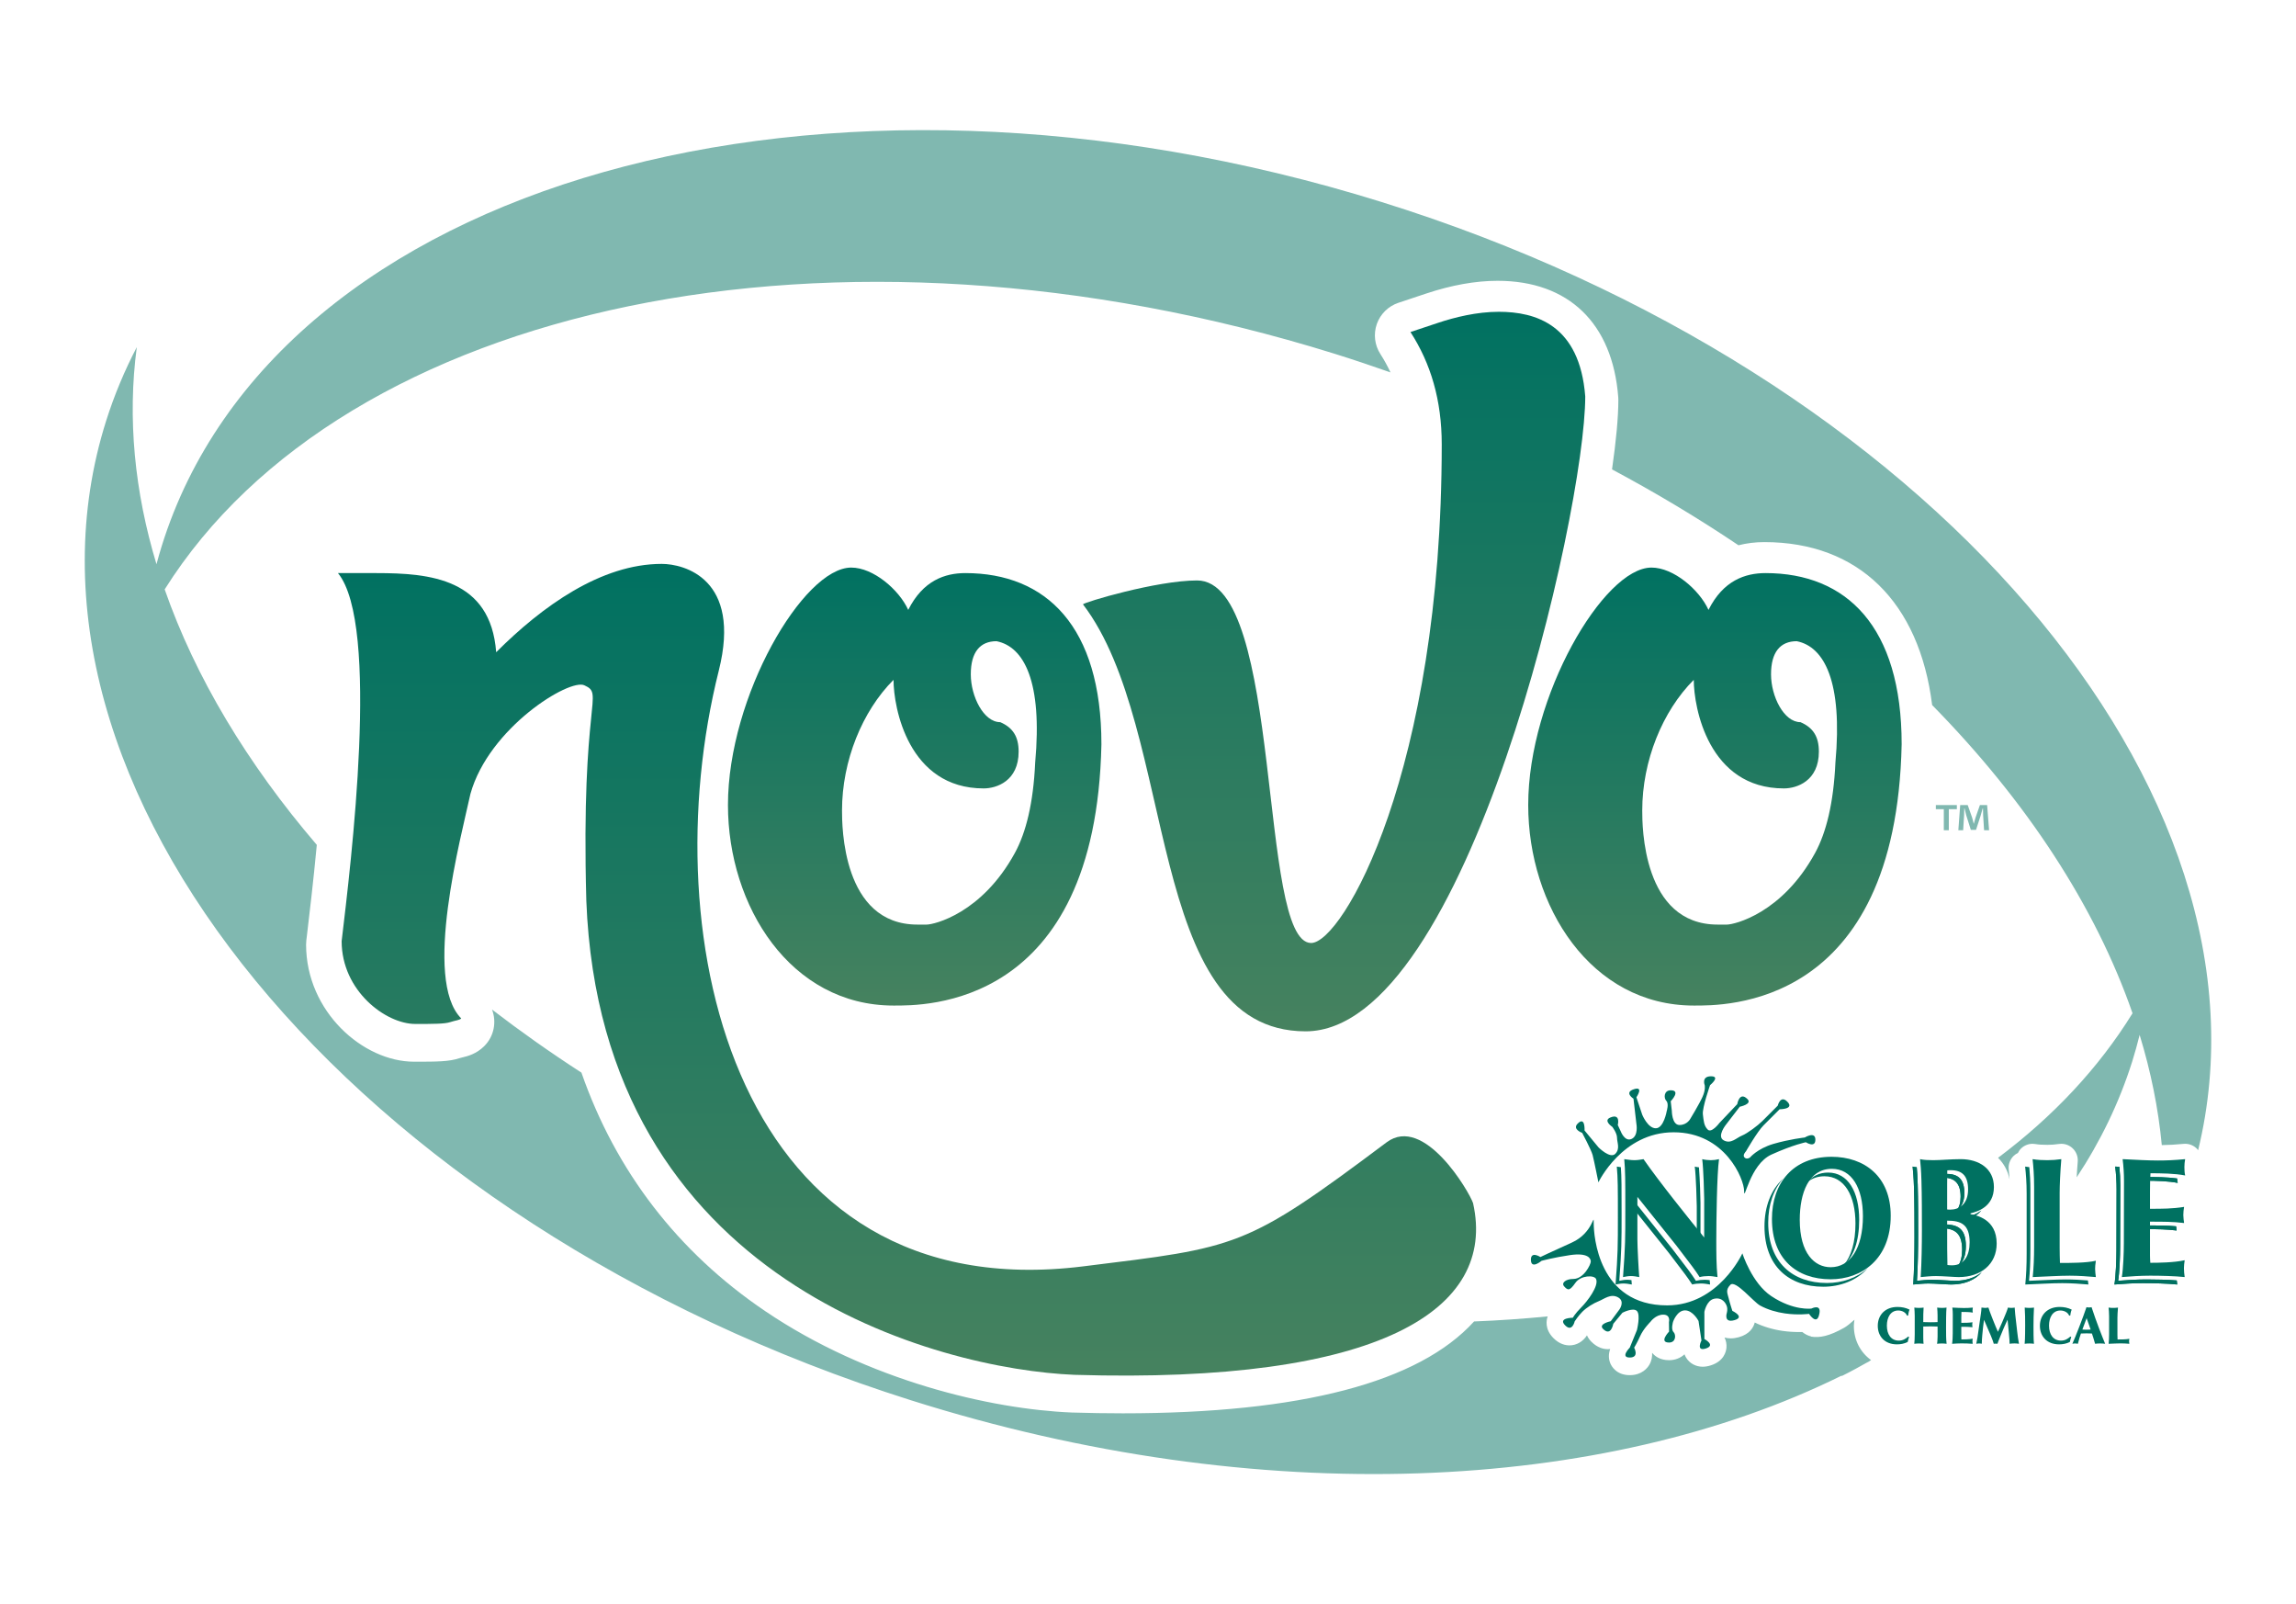 <?xml version="1.0" encoding="UTF-8"?>
<svg id="Layer_1" data-name="Layer 1" xmlns="http://www.w3.org/2000/svg" xmlns:xlink="http://www.w3.org/1999/xlink" version="1.1" viewBox="0 0 288 201.165">
  <defs>
    <linearGradient id="linear-gradient" x1="113.772" y1="1968.498" x2="113.772" y2="1866.711" gradientTransform="translate(0 -1796)" gradientUnits="userSpaceOnUse">
      <stop offset="0" stop-color="#46825f"/>
      <stop offset="1" stop-color="#007161"/>
    </linearGradient>
    <linearGradient id="linear-gradient-2" x1="114.735" y1="1922.095" x2="114.735" y2="1867.173" gradientTransform="translate(0 -1796)" gradientUnits="userSpaceOnUse">
      <stop offset="0" stop-color="#46825f"/>
      <stop offset="1" stop-color="#007161"/>
    </linearGradient>
    <linearGradient id="linear-gradient-3" x1="167.346" y1="1925.327" x2="167.346" y2="1835.098" gradientTransform="translate(0 -1796)" gradientUnits="userSpaceOnUse">
      <stop offset="0" stop-color="#46825f"/>
      <stop offset="1" stop-color="#007161"/>
    </linearGradient>
    <linearGradient id="linear-gradient-4" x1="215.113" y1="1922.095" x2="215.113" y2="1867.173" gradientTransform="translate(0 -1796)" gradientUnits="userSpaceOnUse">
      <stop offset="0" stop-color="#46825f"/>
      <stop offset="1" stop-color="#007161"/>
    </linearGradient>
  </defs>
  <g>
    <path d="M184.773,150.866c3,13.382-11.691,22.69-49.997,21.535-16.846-.691-59.384-11.46-61.231-59.459-.692-25.384,2.309-25.845-.228-26.999-1.847-.924-12.002,5.307-14.309,13.614-1.152,5.31-5.999,23.308-1.152,28.153-.234.232-.695.232-1.385.463-.694.229-2.077.229-4.386.229-3.693,0-9.231-4.152-9.231-10.383,1.154-9.693,4.847-39.691-.461-46.154h4.847c6.691,0,14.306.693,14.998,9.923,5.77-5.769,13.154-11.077,20.768-11.077,2.77,0,10.057,1.831,7.155,13.387-8.484,33.781,2.225,80.081,45.687,74.704,19.467-2.408,20.283-2.216,38.078-15.554,4.711-3.526,10.386,6.233,10.847,7.618Z" fill="url(#linear-gradient)" stroke-width="0"/>
    <path d="M121.081,71.865c10.154,0,17.076,6.693,17.076,21.464-.691,33.227-22.382,32.766-26.077,32.766-12.921,0-20.768-12.46-20.768-25.151,0-13.615,9.461-29.771,15.462-29.771,2.769,0,5.998,2.771,7.151,5.308,1.85-3.693,4.617-4.616,7.156-4.616ZM127.773,94.251c0,3.691-2.77,4.615-4.386,4.615-9.461,0-11.307-10.154-11.307-13.615-3.922,3.922-6.461,10.153-6.461,16.384,0,1.844,0,14.307,9.461,14.307h1.154c.923,0,6.923-1.385,11.077-9,1.385-2.539,2.308-6.229,2.537-11.308.924-10.153-1.383-14.536-4.846-15.229-2.075,0-3.23,1.383-3.23,4.152s1.614,6.001,3.693,6.001c1.615.692,2.308,1.847,2.308,3.693Z" fill="url(#linear-gradient-2)" stroke-width="0"/>
    <path d="M180.385,40.483c2.076-.692,4.847-1.385,7.616-1.385,4.613,0,10.153,1.615,10.845,10.616,0,14.538-14.769,79.613-35.076,79.613s-15.924-37.847-27.923-53.539c0-.229,9.229-3,14.308-3,10.844,0,7.614,45.463,14.307,45.463,3.925,0,16.384-21.462,16.384-62.537,0-5.537-1.385-10.155-3.924-14.078l3.463-1.153Z" fill="url(#linear-gradient-3)" stroke-width="0"/>
    <path d="M221.458,71.865c10.154,0,17.077,6.693,17.077,21.464-.692,33.227-22.382,32.766-26.074,32.766-12.924,0-20.769-12.46-20.769-25.151,0-13.615,9.46-29.771,15.461-29.771,2.769,0,5.999,2.771,7.153,5.308,1.846-3.693,4.614-4.616,7.152-4.616ZM228.152,94.251c0,3.691-2.771,4.615-4.386,4.615-9.461,0-11.307-10.154-11.307-13.615-3.925,3.922-6.463,10.153-6.463,16.384,0,1.844,0,14.307,9.461,14.307h1.156c.922,0,6.921-1.385,11.076-9,1.382-2.539,2.308-6.229,2.537-11.308.923-10.153-1.384-14.536-4.846-15.229-2.078,0-3.23,1.383-3.23,4.152s1.615,6.001,3.691,6.001c1.619.692,2.311,1.847,2.311,3.693Z" fill="url(#linear-gradient-4)" stroke-width="0"/>
  </g>
  <path d="M200.497,148.265s2.977-6.278,9.436-6.278,8.844,5.865,8.844,7.378.687-3.355,3.437-4.59c2.746-1.237,4.305-1.541,4.305-1.541,0,0,1.193.778,1.193-.32s-1.329-.275-1.329-.275c0,0-1.922.213-3.941.805-2.014.597-2.931,1.704-2.931,1.704,0,0-.39.298-.686,0-.298-.296.183-.778.183-.778,0,0,1.421-2.473,2.199-3.252.78-.778,2.017-2.017,2.017-2.017,0,0,1.922,0,.961-.962-.867-.864-1.192.506-1.192.506,0,0-1.42,1.419-1.947,1.947-.526.527-1.855,1.534-2.543,1.809-.687.274-1.373,1.1-2.291.595-.916-.503.321-2.014.321-2.014l1.695-2.201s1.604-.321.962-.96c-1.009-1.009-1.281.639-1.281.639l-2.238,2.362s-.977,1.31-1.459.827c-.481-.478-.512-1.08-.612-1.909-.099-.825.901-3.662.901-3.662,0,0,1.359-1.114.122-1.114s-.794,1.114-.794,1.114c0,0,.138.548-.275,1.466-.412.916-1.528,2.749-1.528,2.749,0,0-.396.78-1.359.78s-.963-1.786-.963-1.786l-.137-1.194s1.33-1.373,0-1.373c-.871,0-.891.986-.548,1.329s.046,1.283.046,1.283c0,0-.369,2.152-1.374,2.152s-1.695-1.694-1.695-1.694l-.734-2.197s.978-1.422-.306-1.009c-1.282.412-.061,1.189-.061,1.189l.368,3.162s.275,1.467-.595,1.879c-.872.412-1.377-.961-1.377-.961l-.365-.778s.399-1.495-.938-.939c-.938.388.25,1.168.25,1.168,0,0,.595.777.595,1.372s.414,1.377-.227,2.018c-.643.639-2.085-.802-2.085-.802l-1.764-2.132s.104-1.832-.862-.864c-.712.713.564,1.161.564,1.161,0,0,1.118,2.086,1.308,2.772.178.663.73,3.436.73,3.436Z" fill="#007161" stroke-width="0"/>
  <path d="M227.219,164.091s-2.235.312-5.047-1.569c-2.43-1.623-3.616-5.354-3.616-5.354,0,0-2.977,6.524-9.438,6.524-8.668,0-9.208-8.786-9.208-10.297s.001,1.185-2.746,2.421c-2.749,1.239-3.941,1.815-3.941,1.815,0,0-1.193-.78-1.193.323,0,1.292,1.331.153,1.331.153,0,0,1.493-.413,3.574-.718,2.278-.334,2.607.443,2.607.8,0,.363-.869,2.191-2.205,2.191-.92,0-1.521.486-1.147.917.503.576.723.552,1.43-.441.668-.94,2.352-.99,2.584-.473.382.864-1.089,2.793-1.867,3.572-.782.782-1.045,1.287-1.045,1.287,0,0-1.925,0-.96.961.882.884,1.189-.505,1.189-.505,0,0,.448-.691.973-1.218.528-.526,1.368-1.046,2.055-1.319.687-.277,1.499-.98,2.412-.477.918.505.168,1.529.168,1.529l-1.087,1.468s-1.603.323-.963.963c1.008,1.009,1.284-.64,1.284-.64l1.143-1.384s1.341-.706,1.821-.226c.48.482.003,2.396.003,2.396l-.9,2.205s-1.236,1.236,0,1.236.55-1.236.55-1.236c0,0,.348-.55.762-1.466.413-.917,1.283-1.777,1.283-1.777,0,0,.642-.898,1.603-.898s.719.933.719.933l.015,1.192s-1.328,1.374,0,1.374c.871,0,.895-.985.551-1.328-.342-.345-.048-1.285-.048-1.285,0,0,.49-1.421,1.497-1.421s1.695,1.33,1.695,1.33l.368,2.442s-.733,1.42.55,1.007c1.282-.412-.183-1.189-.183-1.189v-3.405s.265-1.421,1.203-1.637c1.045-.237,1.503.572,1.618.963.115.393.001.778.001.778,0,0-.458,1.329.94.94,1.397-.389-.254-1.167-.254-1.167,0,0-.316-.969-.473-1.619-.139-.585-.413-1.009.229-1.653.643-.639,2.885,2.147,3.728,2.606.945.517,2.078.841,3.127.989,1.659.235,3.009.051,3.009.051,0,0,.886,1.381,1.226.253.496-1.643-.927-.917-.927-.917Z" fill="#007161" stroke-width="0"/>
  <g>
    <g>
      <path d="M269.238,160.439c-1.227,0-2.475.086-3.548.17.173-1.045.25-3.089.25-4.261l.02-7.714c0-.785-.041-1.568-.118-2.318-.174-.01-.346-.02-.523-.028.116.897.174,1.856.174,2.813l-.019,7.713c0,1.173-.077,3.22-.251,4.261,1.076-.086,2.323-.17,3.547-.17,1.325,0,3.107.042,4.333.17-.023-.175-.046-.345-.062-.513-1.175-.093-2.66-.123-3.803-.123Z" fill="#007161" stroke-width="0"/>
      <path d="M269.218,154.13c1.499.006,2.521.018,3.809.172-.02-.172-.044-.348-.065-.525-1.177-.112-2.205-.112-3.744-.112v.465Z" fill="#007161" stroke-width="0"/>
      <path d="M269.258,148.058c1.222.009,2.782.05,3.904.277-.039-.179-.065-.367-.079-.56-1.206-.167-2.711-.184-3.807-.184-.008.155-.012.311-.018.467Z" fill="#007161" stroke-width="0"/>
    </g>
    <g>
      <path d="M269.238,160.439c-1.227,0-2.475.086-3.548.17.173-1.045.25-3.089.25-4.261l.02-7.714c0-.785-.041-1.568-.118-2.318-.174-.01-.346-.02-.523-.028.116.897.174,1.856.174,2.813l-.019,7.713c0,1.173-.077,3.22-.251,4.261,1.076-.086,2.323-.17,3.547-.17,1.325,0,3.107.042,4.333.17-.023-.175-.046-.345-.062-.513-1.175-.093-2.66-.123-3.803-.123Z" fill="#007161" stroke-width="0"/>
      <path d="M269.218,154.13c1.499.006,2.521.018,3.809.172-.02-.172-.044-.348-.065-.525-1.177-.112-2.205-.112-3.744-.112v.465Z" fill="#007161" stroke-width="0"/>
      <path d="M269.258,148.058c1.222.009,2.782.05,3.904.277-.039-.179-.065-.367-.079-.56-1.206-.167-2.711-.184-3.807-.184-.008.155-.012.311-.018.467Z" fill="#007161" stroke-width="0"/>
    </g>
  </g>
  <path d="M259.15,160.439c-1.343,0-2.895.106-4.64.17.116-1.129.173-2.366.173-3.877v-7.523c0-1.098-.064-2.067-.137-2.85-.174-.019-.35-.039-.523-.07.097.853.191,2.025.191,3.386v7.522c0,1.513-.057,2.75-.172,3.879,1.744-.063,3.299-.17,4.641-.17,1.072,0,2.32.085,3.278.17-.02-.15-.042-.329-.062-.512-.863-.068-1.865-.125-2.749-.125Z" fill="#007161" stroke-width="0"/>
  <g>
    <g>
      <path d="M246.402,149.615c0-1.662-.712-2.406-2.19-2.406-.114,0-.229,0-.421.021,0,.075-.002.244-.002.445,1.447.016,2.144.761,2.144,2.405,0,.738-.176,1.285-.455,1.68.538-.377.924-1.056.924-2.145Z" fill="#007161" stroke-width="0"/>
      <path d="M248.528,151.792c-.64.513-1.398.719-1.823.827v.108c.105.017.243.045.4.082.482-.198,1.016-.505,1.423-1.017Z" fill="#007161" stroke-width="0"/>
      <path d="M246.59,156.264c0-2.239-1.035-2.731-2.817-2.731v.483c1.494.091,2.35.682,2.35,2.713,0,.815-.17,1.545-.542,2.067.703-.483,1.009-1.432,1.009-2.532Z" fill="#007161" stroke-width="0"/>
      <path d="M245.229,160.609c-.513,0-2.05-.128-2.858-.128-.611,0-1.264.064-1.916.128.115-1.768.154-4.069.154-5.924,0-2.046,0-4.113-.059-6.158-.027-.991-.076-1.633-.12-2.156-.189-.02-.366-.045-.519-.082.058.639.135,1.341.174,2.707.058,2.046.058,4.111.058,6.156,0,1.855-.038,4.154-.153,5.924.652-.063,1.302-.128,1.917-.128.805,0,2.337.128,2.858.128,1.637,0,2.994-.566,3.835-1.558-.839.699-2.007,1.091-3.371,1.091Z" fill="#007161" stroke-width="0"/>
    </g>
    <g>
      <path d="M246.402,149.615c0-1.662-.712-2.406-2.19-2.406-.114,0-.229,0-.421.021,0,.075-.002.244-.002.445,1.447.016,2.144.761,2.144,2.405,0,.738-.176,1.285-.455,1.68.538-.377.924-1.056.924-2.145Z" fill="#007161" stroke-width="0"/>
      <path d="M248.528,151.792c-.64.513-1.398.719-1.823.827v.108c.105.017.243.045.4.082.482-.198,1.016-.505,1.423-1.017Z" fill="#007161" stroke-width="0"/>
      <path d="M246.59,156.264c0-2.239-1.035-2.731-2.817-2.731v.483c1.494.091,2.35.682,2.35,2.713,0,.815-.17,1.545-.542,2.067.703-.483,1.009-1.432,1.009-2.532Z" fill="#007161" stroke-width="0"/>
      <path d="M245.229,160.609c-.513,0-2.05-.128-2.858-.128-.611,0-1.264.064-1.916.128.115-1.768.154-4.069.154-5.924,0-2.046,0-4.113-.059-6.158-.027-.991-.076-1.633-.12-2.156-.189-.02-.366-.045-.519-.082.058.639.135,1.341.174,2.707.058,2.046.058,4.111.058,6.156,0,1.855-.038,4.154-.153,5.924.652-.063,1.302-.128,1.917-.128.805,0,2.337.128,2.858.128,1.637,0,2.994-.566,3.835-1.558-.839.699-2.007,1.091-3.371,1.091Z" fill="#007161" stroke-width="0"/>
    </g>
  </g>
  <g>
    <path d="M233.209,152.96c0-3.516-1.401-5.922-3.894-5.922-1.127,0-1.984.455-2.613,1.206.566-.467,1.274-.742,2.145-.742,2.493,0,3.894,2.408,3.894,5.925,0,2.334-.532,4.098-1.443,5.181,1.196-.998,1.911-2.939,1.911-5.648Z" fill="#007161" stroke-width="0"/>
    <path d="M229.161,160.886c-4.277,0-7.364-2.556-7.364-7.563,0-2.231.653-4.165,1.898-5.551-1.55,1.398-2.366,3.525-2.366,6.019,0,5.006,3.087,7.563,7.366,7.563,2.109,0,4.171-.748,5.603-2.329-1.394,1.257-3.246,1.861-5.137,1.861Z" fill="#007161" stroke-width="0"/>
  </g>
  <g>
    <path d="M212.834,155.073c.172.211.33.404.467.571v-4.836c0-.352-.072-3.009-.19-4.426-.189-.019-.375-.049-.528-.094.156,1.087.252,4.58.252,4.986v3.799h0Z" fill="#007161" stroke-width="0"/>
    <path d="M204.116,160.481c-.385,0-.633.064-.998.128.288-3.921.288-4.857.288-8.372,0-3.373,0-4.603-.092-5.878-.167-.021-.336-.043-.509-.07.135,1.515.135,2.575.135,6.413,0,3.516,0,4.454-.29,8.374.365-.063.614-.128.997-.128.346,0,.69.065,1.039.128-.014-.139-.029-.331-.043-.551-.175-.025-.353-.044-.527-.044Z" fill="#007161" stroke-width="0"/>
    <path d="M213.839,160.481c-.403,0-.768.043-1.111.128-.616-.94-.845-1.236-2.898-3.921l-4.908-6.138v1.051l4.443,5.554c2.05,2.685,2.279,2.981,2.896,3.92.343-.086.708-.128,1.11-.128.383,0,.73.065,1.133.128-.018-.182-.033-.363-.049-.547-.206-.025-.407-.047-.616-.047Z" fill="#007161" stroke-width="0"/>
  </g>
  <g>
    <path d="M266.425,148.168c0-.959-.057-1.918-.173-2.812,1.669.084,3.26.169,4.448.169,1.055,0,2.051-.04,3.395-.169-.058.319-.094.637-.094.98,0,.36.018.724.094,1.066-1.266-.255-3.087-.277-4.35-.277-.041.766-.06,1.51-.06,2.276v2.178c1.555,0,2.8,0,4.277-.236-.058.341-.096.679-.096,1.022,0,.34.058.682.096,1-1.42-.169-2.511-.169-4.277-.169v4.239c0,.321.019.619.04.918.956,0,2.994-.023,4.312-.322-.056.364-.094.705-.094,1.003,0,.361.038.724.094,1.109-1.226-.129-3.01-.174-4.333-.174-1.226,0-2.474.087-3.549.174.176-1.047.252-3.094.252-4.263l.018-7.712Z" fill="#007161" stroke-width="0"/>
    <path d="M255.149,148.743c0-1.363-.096-2.536-.191-3.387.613.105,1.227.129,1.86.129.595,0,1.169-.046,1.744-.129-.134,1.555-.208,3.343-.208,4.218v6.925c0,.618.017,1.257.037,1.874,1.246,0,3.339,0,4.504-.277-.074.513-.094.77-.094,1.022,0,.321.058.726.094,1.026-.958-.087-2.203-.174-3.277-.174-1.341,0-2.896.109-4.642.174.116-1.132.174-2.366.174-3.88v-7.521h0Z" fill="#007161" stroke-width="0"/>
    <path d="M247.175,152.257c.766.149,3.279.618,3.279,3.686,0,2.577-1.976,4.201-4.756,4.201-.52,0-2.05-.129-2.858-.129-.613,0-1.265.065-1.916.129.114-1.771.151-4.069.151-5.926,0-2.043,0-4.111-.058-6.157-.039-1.365-.114-2.068-.174-2.705.443.105,1.057.129,1.653.129.939,0,2.202-.129,3.45-.129,2.301,0,4.161,1.192,4.161,3.493,0,2.517-2.108,3.091-2.933,3.303v.105h0ZM244.241,151.66c.134.025.246.025.383.025,1.111,0,2.244-.66,2.244-2.537,0-1.661-.709-2.408-2.186-2.408-.114,0-.229,0-.425.022,0,.256-.016,1.49-.016,1.767v3.131h0ZM244.241,153.067c0,3.475,0,4.176.036,5.563.176.021.365.039.577.039,1.552,0,2.207-1.279,2.207-2.873,0-2.236-1.037-2.729-2.82-2.729Z" fill="#007161" stroke-width="0"/>
    <path d="M229.628,160.42c-4.276,0-7.363-2.559-7.363-7.562,0-4.497,2.646-7.799,7.477-7.799,4.123,0,7.422,2.469,7.422,7.39,0,5.476-3.681,7.971-7.536,7.971ZM229.781,146.568c-2.914,0-4.027,3.047-4.027,6.393,0,4.243,1.88,5.945,3.875,5.945,2.436,0,4.048-2.343,4.048-6.413-.001-3.514-1.404-5.925-3.896-5.925Z" fill="#007161" stroke-width="0"/>
    <path d="M213.768,150.343c0-.405-.096-3.903-.25-4.987.307.084.769.129,1.074.129.346,0,.693-.046,1.036-.129-.267,1.832-.343,7.821-.343,10.183,0,1.536,0,3.092.15,4.605-.402-.065-.746-.129-1.129-.129-.402,0-.767.042-1.114.129-.611-.939-.841-1.238-2.895-3.925l-4.909-6.133v5.327c0,.96.153,3.833.232,4.731-.346-.065-.693-.129-1.037-.129-.383,0-.631.065-.997.129.287-3.925.287-4.86.287-8.377,0-3.833,0-4.9-.135-6.411.444.062.863.129,1.285.129.384,0,.77-.067,1.133-.129,1.878,2.726,6.001,7.863,7.611,9.821v-4.834h.001Z" fill="#007161" stroke-width="0"/>
  </g>
  <g>
    <path d="M239.207,164.977c-.148-.394-.611-.643-1.098-.643-.963,0-1.428.863-1.428,1.899,0,1.098.528,1.878,1.502,1.878.495,0,.849-.216,1.179-.512l.107.066c-.056.149-.119.336-.182.621-.421.209-.886.294-1.345.294-1.538,0-2.403-1.02-2.403-2.32,0-1.382.952-2.371,2.475-2.371.52,0,1.045.099,1.512.335-.118.247-.164.615-.183.753h-.136Z" fill="#007161" stroke-width="0"/>
    <path d="M240.174,164.984c0-.365-.03-.78-.05-1.016.189.026.385.041.593.041.255,0,.477-.027.571-.041-.043.609-.043,1.016-.043,1.819.33.017.604.021.882.021.273,0,.555,0,.913-.021v-.836c0-.271-.025-.726-.049-.982.131.014.401.041.597.041.214,0,.481-.027.576-.041-.059.566-.059,1.886-.059,2.533,0,.791,0,1.467.069,2.008-.196-.027-.392-.039-.58-.039-.207,0-.415.012-.617.039.025-.161.064-.419.064-.896v-1.268c-.268-.016-.577-.021-.918-.021-.327,0-.653.006-.878.021v1.38c0,.276.018.616.038.784-.114-.013-.347-.039-.574-.039-.139,0-.402.012-.589.039.031-.326.055-.627.055-1.177v-2.349h0Z" fill="#007161" stroke-width="0"/>
    <path d="M244.949,164.834c0-.295-.017-.59-.057-.865.548.026,1.069.053,1.458.053.346,0,.674-.012,1.113-.053-.019.098-.033.199-.033.301,0,.114.008.224.033.327-.414-.077-1.014-.083-1.426-.083-.013.235-.02.464-.02.7v.666c.509,0,.92,0,1.402-.071-.019.103-.032.208-.032.312,0,.105.022.209.032.31-.464-.053-.823-.053-1.402-.053v1.301c0,.1.007.192.011.283.315,0,.98-.007,1.416-.096-.018.109-.03.214-.03.305,0,.111.012.222.03.34-.402-.039-.988-.052-1.42-.052-.402,0-.811.026-1.163.052.058-.319.082-.949.082-1.308l.006-2.369Z" fill="#007161" stroke-width="0"/>
    <path d="M253.025,166.96c.053.517.133,1.041.225,1.549-.202-.032-.364-.046-.571-.046-.277,0-.42.019-.602.046-.007-.296-.02-.64-.101-1.427-.024-.256-.137-1.368-.157-1.596-.434.923-.477,1.041-.898,2.069-.245.6-.281.687-.372.953-.045-.008-.126-.019-.227-.019-.108,0-.176.006-.232.019-.062-.217-.131-.447-.357-.988-.284-.675-.574-1.348-.868-2.014-.087.642-.169,1.288-.218,1.928-.028.342-.06.695-.06,1.074-.111-.027-.225-.039-.336-.039-.106,0-.232.02-.354.039.059-.257.107-.502.148-.772l.431-3.01c.038-.248.064-.502.071-.758.126.02.33.041.457.041.131,0,.296-.027.414-.041.138.492.924,2.455,1.194,3.038.352-.773.692-1.55,1.007-2.337.149-.374.189-.497.251-.702.15.033.3.041.451.041.164,0,.258-.016.39-.041.021.249.045.615.069.851l.245,2.142Z" fill="#007161" stroke-width="0"/>
    <path d="M255.129,168.509c-.196-.027-.366-.039-.574-.039-.194,0-.395.012-.59.039.062-.575.062-2.046.062-2.36,0-.682-.005-1.53-.056-2.181.17.026.366.041.593.041.256,0,.483-.027.57-.041-.045.746-.062,1.621-.062,2.369,0,.623,0,1.597.057,2.172Z" fill="#007161" stroke-width="0"/>
    <path d="M259.545,164.977c-.151-.394-.611-.643-1.098-.643-.962,0-1.428.863-1.428,1.899,0,1.098.529,1.878,1.504,1.878.495,0,.846-.216,1.178-.512l.107.066c-.056.149-.118.336-.18.621-.421.209-.885.294-1.347.294-1.538,0-2.405-1.02-2.405-2.32,0-1.382.953-2.371,2.475-2.371.523,0,1.042.099,1.515.335-.119.247-.165.615-.184.753h-.137Z" fill="#007161" stroke-width="0"/>
    <path d="M261.719,163.917c.108.027.219.039.326.039.1,0,.209-.012.31-.039.589,1.806,1.313,3.639,1.705,4.592-.198-.032-.4-.039-.595-.039-.206,0-.471,0-.665.039-.184-.68-.334-1.09-.402-1.289-.214-.006-.429-.019-.653-.019-.234,0-.478.007-.722.019-.111.321-.273.805-.381,1.289-.117-.019-.216-.039-.343-.039-.062,0-.214,0-.352.039.384-.844,1.34-3.303,1.772-4.592ZM261.737,165.292l-.532,1.432c.169.013.339.02.51.02.174,0,.352-.013.526-.02l-.504-1.432Z" fill="#007161" stroke-width="0"/>
    <path d="M264.554,165.01c0-.42-.033-.778-.065-1.041.2.033.401.041.608.041.196,0,.388-.016.574-.041-.046.479-.07,1.028-.07,1.295v2.126c0,.189.007.388.016.578.408,0,1.091,0,1.477-.086-.026.158-.036.233-.036.313,0,.097.02.223.036.314-.316-.027-.726-.052-1.076-.052-.441,0-.951.033-1.522.052.039-.347.059-.726.059-1.191v-2.308h0Z" fill="#007161" stroke-width="0"/>
  </g>
  <path d="M173.296,25.329C103.019,3.451,34.512,22.774,20.281,68.486c-.236.754-.45,1.51-.652,2.27-2.751-9.11-3.659-18.283-2.471-27.224-1.533,2.944-2.827,6.021-3.842,9.233-14.43,45.654,30.765,100.645,100.947,122.826,43.782,13.836,86.931,11.624,116.711-3.073.044.013.072.022.072.022,0,0,1.15-.554,3.02-1.615.143-.077.291-.15.433-.227-.009-.001-.023-.001-.032-.002.073-.042.162-.096.237-.14-1.323-.951-2.164-2.483-2.164-4.295,0-.265.04-.516.074-.769-.526.469-.965.821-1.276.997-1.902,1.076-3.103,1.291-4.153,1.122-.002-.008-.006-.015-.008-.023-.43-.104-.803-.31-1.11-.56-.131.004-.271.006-.418.006-.69,0-1.372-.047-2.028-.14-1.252-.177-2.483-.548-3.511-1.054-.15.589-.61,1.456-2.003,1.843-.355.099-.683.147-1.003.147-.274,0-.538-.037-.786-.109.196.4.28.833.241,1.282-.043.489-.32,1.682-1.951,2.206-.365.118-.703.175-1.031.175-.867,0-1.643-.424-2.075-1.133-.085-.14-.152-.281-.204-.423-.506.468-1.185.736-1.937.736-1.121,0-1.771-.492-2.127-.928.028.47-.051.997-.355,1.513-.229.389-.925,1.292-2.45,1.292-1.692,0-2.295-1.137-2.439-1.485-.234-.566-.234-1.18-.014-1.792-.1.012-.201.018-.304.018-.513,0-1.286-.162-2.057-.934-.24-.24-.425-.511-.552-.8-.505.783-1.298,1.259-2.19,1.259-.505,0-1.262-.156-2.002-.898-1.148-1.144-.893-2.299-.734-2.737-3.032.296-6.109.513-9.235.636-6.934,7.638-21.725,11.52-44.05,11.52-2.049,0-4.189-.035-6.406-.101-10.125-.414-25.55-3.975-38.478-12.725-10.989-7.436-18.747-17.588-23.035-29.898-3.911-2.53-7.649-5.172-11.215-7.909.586,1.536.269,3.34-.967,4.579-1.009,1.01-2.141,1.279-2.75,1.423-.09.02-.196.042-.326.085-1.354.452-2.822.452-5.743.452-6.391,0-13.538-6.284-13.538-14.692,0-.17.01-.341.03-.508l.069-.57c.33-2.774.813-6.837,1.245-11.418-8.731-10.196-15.243-21.046-19.081-32.039,22.473-35.731,83.88-49.118,146.717-29.557,2.381.742,4.722,1.533,7.044,2.348-.371-.789-.788-1.557-1.266-2.298-.724-1.119-.89-2.509-.45-3.768.442-1.256,1.44-2.239,2.704-2.66l3.461-1.154c3.196-1.067,6.218-1.607,8.979-1.607,8.909,0,14.427,5.32,15.14,14.593.009.11.013.221.013.331,0,2.157-.279,5.16-.793,8.726,5.557,2.967,10.857,6.147,15.862,9.513,1.018-.258,2.094-.396,3.236-.396,11.837,0,19.448,7.54,21.056,20.435,11.83,12.039,20.479,25.235,25.135,38.648-4.264,6.9-9.983,12.96-16.868,18.124.733.729,1.243,1.648,1.445,2.718-.028-.414-.058-.829-.105-1.239-.074-.649.164-1.295.64-1.742.153-.143.328-.253.512-.342.107-.215.239-.417.418-.586.387-.365.896-.565,1.42-.565.116,0,.232.01.348.03.409.07.861.1,1.512.1.475,0,.949-.035,1.446-.108.099-.014.199-.022.298-.022.524,0,1.032.199,1.418.563.459.433.696,1.052.642,1.681-.055.634-.099,1.319-.132,1.962,2.973-4.49,5.329-9.342,6.973-14.546.347-1.1.646-2.207.923-3.317,1.41,4.601,2.346,9.221,2.78,13.82.897-.012,1.724-.058,2.732-.155.066-.006.132-.01.198-.01.575,0,1.129.24,1.522.668.041.044.068.097.104.144,10.966-44.979-33.921-97.584-102.425-118.91Z" fill="#80b8b0" stroke-width="0"/>
  <path d="M245.46,100.95v.522h-1.01v2.636h-.627v-2.636h-.999v-.522h2.636ZM248.874,104.109l-.116-1.858c-.012-.244-.012-.546-.023-.883h-.035c-.081.279-.186.651-.267.941l-.569,1.754h-.651l-.569-1.8c-.058-.232-.151-.615-.22-.894h-.035c0,.29-.011.592-.023.883l-.116,1.858h-.604l.232-3.159h.941l.546,1.545c.081.244.128.476.209.801h.011c.081-.278.151-.557.221-.778l.546-1.568h.906l.244,3.159h-.628Z" fill="#80b8b0" stroke-width="0"/>
</svg>